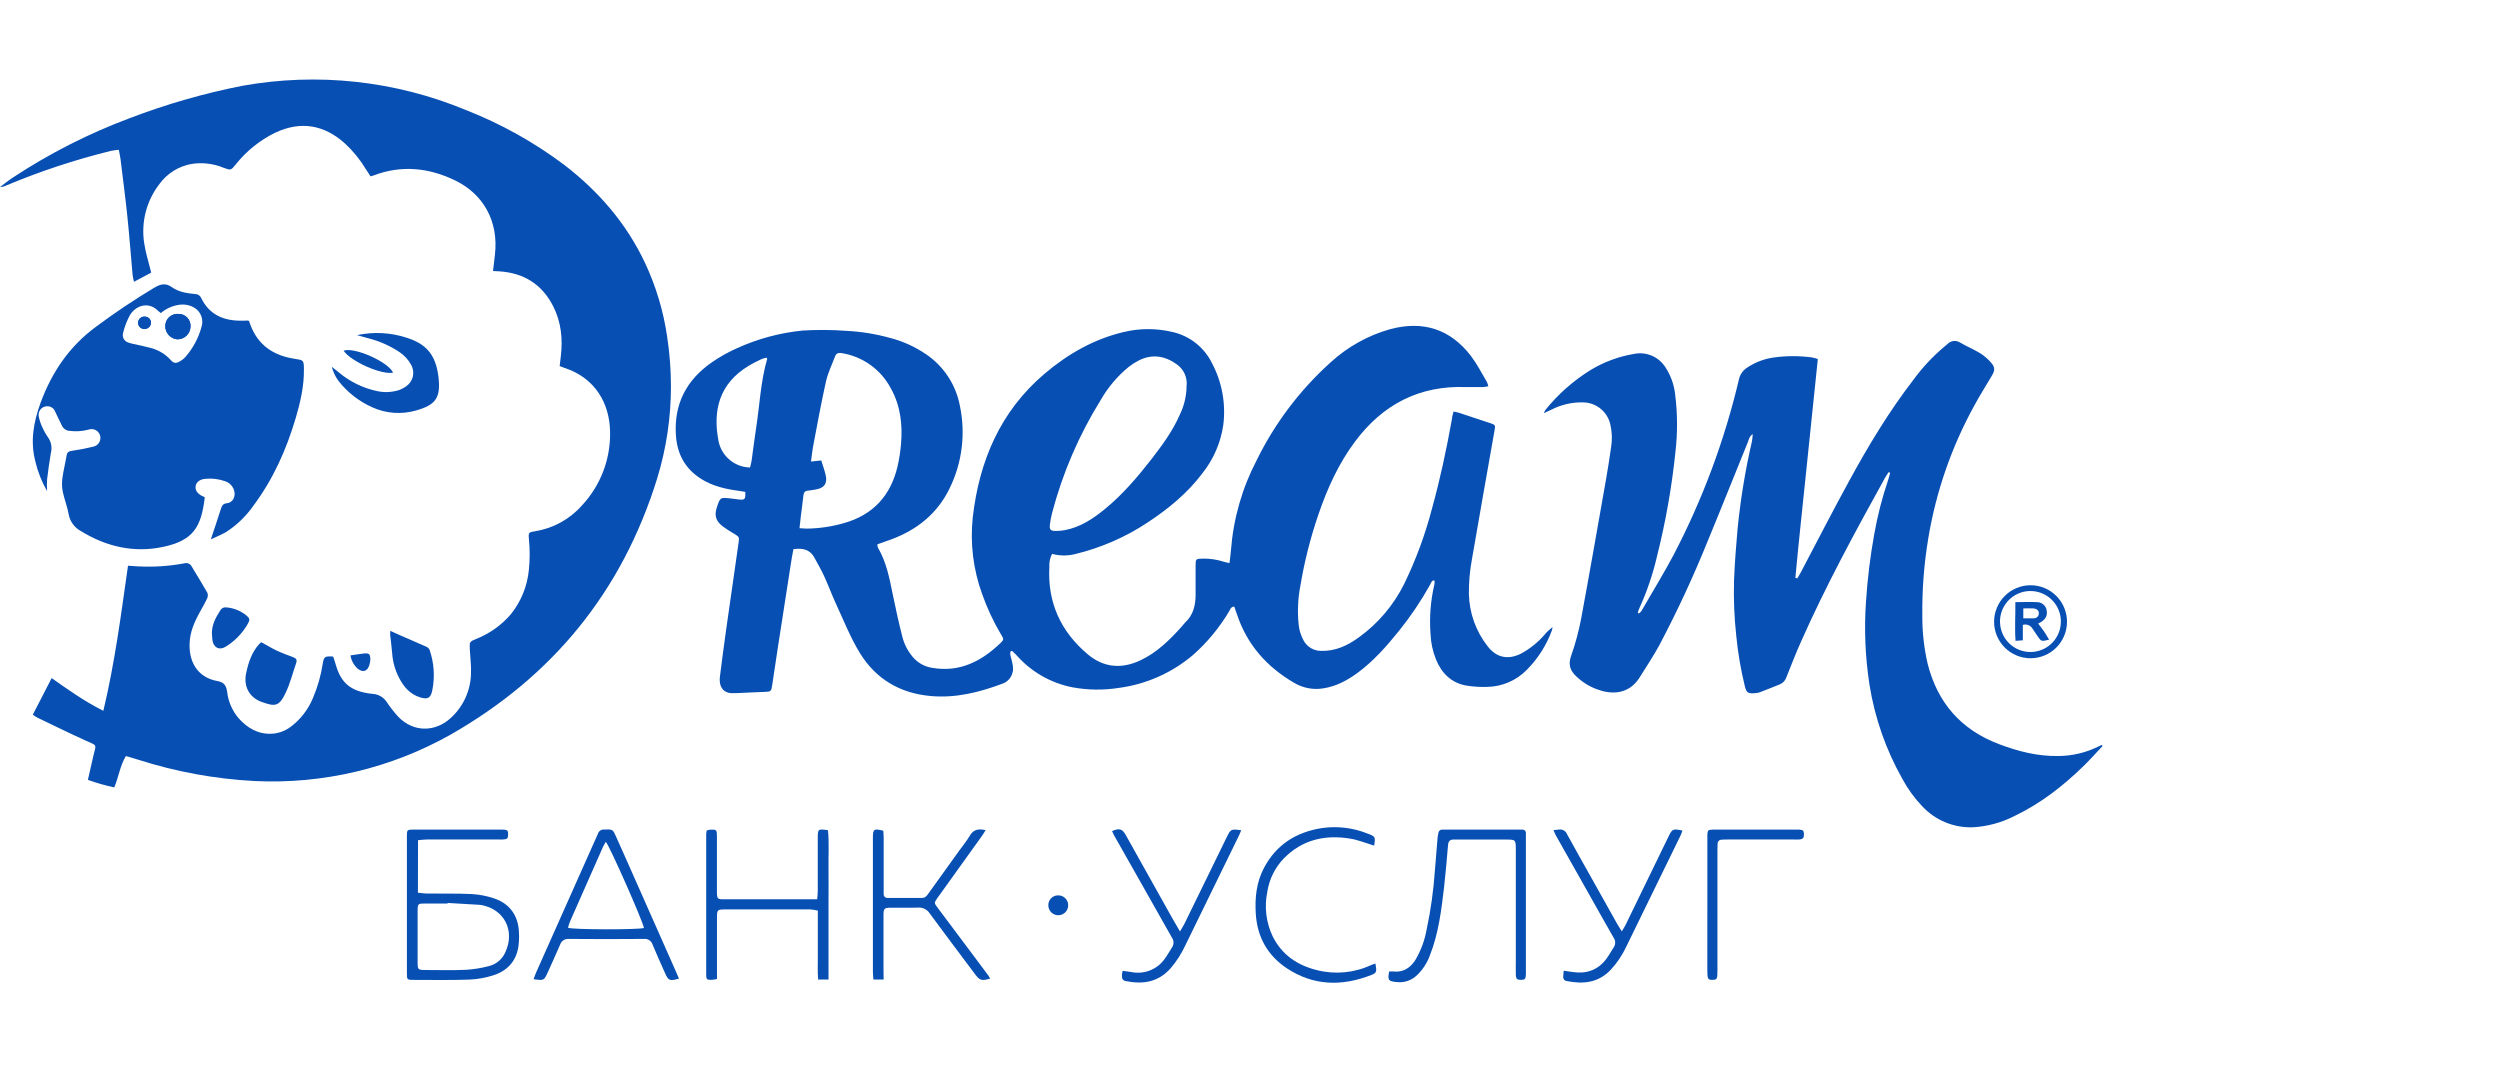 <?xml version="1.0" encoding="UTF-8"?> <svg xmlns="http://www.w3.org/2000/svg" width="503" height="216" viewBox="0 0 503 216" fill="none"> <path d="M292.454 82.792C292.927 82.908 293.268 82.963 293.593 83.067C295.64 83.74 297.686 84.412 299.728 85.101C300.911 85.498 300.894 85.503 300.69 86.671C299.177 95.252 297.648 103.832 296.173 112.417C295.729 114.755 295.517 117.13 295.541 119.51C295.626 123.328 296.946 127.016 299.304 130.018C301.07 132.316 303.381 132.812 305.978 131.534C307.806 130.558 309.437 129.25 310.787 127.676C311.253 127.122 311.783 126.625 312.366 126.194C312.348 126.409 312.308 126.621 312.245 126.828C311.152 129.819 309.423 132.536 307.177 134.791C305.083 136.921 302.239 138.145 299.254 138.202C297.807 138.258 296.358 138.163 294.93 137.921C291.97 137.37 290.039 135.424 288.922 132.686C288.262 131.048 287.89 129.309 287.821 127.544C287.574 124.244 287.826 120.926 288.57 117.702C288.618 117.487 288.643 117.267 288.647 117.046C288.629 116.939 288.596 116.835 288.548 116.738C287.998 116.837 287.887 117.377 287.678 117.746C285.867 120.977 283.791 124.051 281.472 126.938C278.98 130.029 276.366 133 273.142 135.38C271.063 136.896 268.851 138.103 266.237 138.499C264.223 138.829 262.156 138.439 260.4 137.397C254.87 134.184 250.871 129.682 248.846 123.505C248.681 123.009 248.499 122.524 248.329 122.039C247.613 122.089 247.52 122.651 247.283 123.031C245.345 126.281 242.922 129.216 240.098 131.732C235.848 135.356 230.644 137.674 225.11 138.406C222.02 138.896 218.868 138.857 215.79 138.29C211.432 137.44 207.475 135.173 204.533 131.842C204.264 131.556 203.983 131.291 203.697 131.005C203.653 130.961 203.532 131.005 203.361 131.005C203.092 131.639 203.433 132.245 203.559 132.856C203.724 133.672 203.978 134.449 203.719 135.32C203.599 135.818 203.36 136.279 203.021 136.663C202.683 137.048 202.255 137.343 201.777 137.524C197.089 139.293 192.291 140.5 187.219 140.037C181.073 139.486 176.215 136.615 173.002 131.38C171.104 128.283 169.756 124.838 168.215 121.526C167.368 119.691 166.669 117.779 165.827 115.939C165.244 114.666 164.529 113.448 163.863 112.208C162.977 110.555 161.53 110.23 159.638 110.489C159.45 111.519 159.225 112.577 159.087 113.641C158.211 119.206 157.347 124.772 156.496 130.338C156.107 132.862 155.727 135.386 155.357 137.91C155.175 139.105 155.093 139.166 153.838 139.21C151.951 139.271 150.064 139.375 148.177 139.458C148.045 139.458 147.913 139.458 147.781 139.458C145.844 139.64 144.551 138.521 144.854 136.091C145.613 129.93 146.504 123.797 147.39 117.652C147.783 114.864 148.182 112.076 148.59 109.287C148.771 108.069 148.744 108.02 147.709 107.392C146.904 106.935 146.127 106.431 145.382 105.882C143.968 104.78 143.671 103.617 144.282 101.919C144.914 100.084 144.914 100.079 146.796 100.266C147.407 100.321 148.012 100.432 148.623 100.492C149.872 100.619 150.009 100.492 149.954 98.971C149.525 98.9 149.074 98.811 148.612 98.751C145.976 98.404 143.412 97.814 141.124 96.387C137.894 94.37 136.26 91.427 135.996 87.636C135.556 81.293 138.125 76.416 143.269 72.867C144.791 71.818 146.404 70.909 148.089 70.15C152.333 68.191 156.874 66.958 161.525 66.502C164.466 66.329 167.416 66.351 170.355 66.569C173.3 66.721 176.218 67.196 179.059 67.985C181.661 68.654 184.126 69.773 186.344 71.291C188.093 72.477 189.591 73.997 190.753 75.763C191.915 77.529 192.719 79.508 193.117 81.585C194.324 87.238 193.59 93.134 191.032 98.316C188.572 103.363 184.479 106.62 179.274 108.543C178.372 108.874 177.458 109.183 176.523 109.519C176.526 109.75 176.567 109.979 176.644 110.197C178.377 113.139 178.977 116.435 179.648 119.719C180.226 122.518 180.836 125.312 181.541 128.084C181.92 129.587 182.637 130.984 183.637 132.168C184.636 133.361 186.038 134.146 187.576 134.372C193.117 135.325 197.518 133.033 201.37 129.313C202.008 128.696 201.98 128.575 201.37 127.588C199.865 125.048 198.612 122.366 197.628 119.581C195.816 114.634 195.163 109.336 195.719 104.096C197.023 92.728 201.271 82.731 210.195 75.171C214.855 71.225 220.06 68.238 226.051 66.811C229.229 66.041 232.543 66.022 235.729 66.756C237.462 67.119 239.09 67.871 240.492 68.954C241.894 70.037 243.032 71.424 243.823 73.01C245.874 76.851 246.677 81.238 246.117 85.558C245.6 89.067 244.171 92.377 241.974 95.158C238.948 99.197 235.113 102.349 230.932 105.105C226.448 108.08 221.478 110.244 216.247 111.497C214.744 111.865 213.173 111.846 211.68 111.442C211.263 112.24 211.072 113.138 211.13 114.037C210.739 121.201 213.397 127.043 218.833 131.627C222.046 134.344 225.65 134.642 229.435 132.867C232.78 131.297 235.339 128.762 237.765 126.062C238.001 125.797 238.194 125.511 238.453 125.257C240.065 123.769 240.538 121.841 240.554 119.746C240.554 117.763 240.554 115.779 240.554 113.795C240.554 112.45 240.609 112.428 241.985 112.39C243.439 112.366 244.888 112.584 246.271 113.035C246.59 113.134 246.926 113.194 247.371 113.293C247.481 112.324 247.619 111.458 247.679 110.593C248.171 104.294 249.934 98.16 252.862 92.562C256.504 85.141 261.529 78.486 267.668 72.955C271.112 69.778 275.261 67.467 279.772 66.21C286.33 64.48 291.788 66.21 295.937 71.594C297.186 73.248 298.138 75.105 299.177 76.879C299.296 77.147 299.388 77.426 299.453 77.711C299.101 77.791 298.744 77.848 298.385 77.882C297.241 77.882 296.091 77.882 294.952 77.882C285.599 77.529 278.254 81.348 272.686 88.771C269.318 93.257 267.041 98.305 265.242 103.584C263.659 108.209 262.457 112.957 261.649 117.779C261.15 120.334 261.024 122.947 261.275 125.538C261.379 126.725 261.731 127.876 262.309 128.916C262.655 129.535 263.16 130.05 263.771 130.409C264.382 130.767 265.078 130.956 265.786 130.955C268.713 131.054 271.178 129.853 273.456 128.2C277.289 125.419 280.394 121.751 282.507 117.509C284.86 112.677 286.731 107.623 288.091 102.421C289.742 96.481 291.024 90.452 292.118 84.385C292.151 83.856 292.317 83.36 292.454 82.792ZM238.739 77.728C238.841 76.893 238.717 76.046 238.382 75.276C238.046 74.505 237.51 73.839 236.83 73.347C234.453 71.622 231.878 71.142 229.127 72.52C228.422 72.879 227.753 73.305 227.13 73.793C224.846 75.655 222.924 77.923 221.463 80.483C217.091 87.522 213.795 95.176 211.686 103.192C211.49 103.96 211.341 104.738 211.24 105.523C211.119 106.532 211.361 106.818 212.34 106.829C212.955 106.836 213.568 106.784 214.173 106.675C217.353 106.097 219.939 104.366 222.371 102.366C225.859 99.5 228.775 96.089 231.548 92.546C233.749 89.697 235.911 86.793 237.369 83.453C238.244 81.67 238.712 79.714 238.739 77.728ZM160.864 106.273C161.525 106.311 161.965 106.356 162.383 106.356C164.891 106.318 167.383 105.947 169.794 105.253C175.665 103.6 179.235 99.704 180.6 93.78C180.928 92.328 181.156 90.855 181.282 89.372C181.623 85.443 181.189 81.618 179.224 78.113C178.241 76.256 176.84 74.651 175.133 73.427C173.427 72.202 171.46 71.39 169.387 71.054C168.738 70.939 168.254 71.054 168.011 71.71C167.384 73.396 166.57 75.016 166.179 76.785C165.211 81.117 164.424 85.487 163.588 89.851C163.412 90.782 163.329 91.736 163.175 92.86L165.233 92.645C165.552 93.675 165.926 94.656 166.146 95.676C166.493 97.296 165.833 98.178 164.182 98.47C163.666 98.576 163.144 98.655 162.62 98.707C161.976 98.751 161.712 99.059 161.646 99.699C161.508 101.054 161.305 102.404 161.14 103.755C161.041 104.504 160.969 105.281 160.864 106.251V106.273ZM150.895 94.083C151.024 93.644 151.13 93.199 151.214 92.75C151.517 90.623 151.764 88.479 152.094 86.357C152.843 81.64 153.019 76.835 154.356 72.217C154.356 72.184 154.323 72.14 154.246 71.953C153.892 72.022 153.546 72.124 153.211 72.256C152.342 72.674 151.467 73.093 150.642 73.595C144.722 77.16 143.346 82.572 144.59 88.854C144.904 90.305 145.697 91.607 146.841 92.552C147.985 93.497 149.413 94.028 150.895 94.061V94.083Z" fill="#084FB3"></path> <path d="M30.426 54.847L26.959 56.699C26.842 56.243 26.748 55.781 26.679 55.316C26.327 51.42 26.035 47.513 25.634 43.617C25.232 39.721 24.709 35.846 24.241 31.95C24.17 31.399 24.032 30.848 23.906 30.137C23.374 30.184 22.845 30.257 22.321 30.358C15.104 32.132 8.036 34.47 1.183 37.351C0.813 37.528 0.41 37.623 0 37.632C0.858 36.998 1.689 36.32 2.58 35.731C9.937 30.883 17.814 26.877 26.063 23.789C33.416 20.976 40.996 18.794 48.72 17.27C63.879 14.541 79.502 16.23 93.731 22.136C100.788 24.9 107.44 28.607 113.505 33.157C120.421 38.47 126 44.906 129.752 52.841C131.987 57.592 133.502 62.649 134.247 67.847C134.741 71.112 134.991 74.409 134.995 77.711C135.001 83.975 134.073 90.204 132.244 96.194C125.229 118.892 111.282 136.036 90.716 147.774C78.686 154.571 64.98 157.818 51.184 157.142C43.231 156.723 35.364 155.278 27.779 152.843C26.992 152.596 26.195 152.37 25.331 152.111C24.137 154.089 23.878 156.321 22.987 158.431C21.188 158.039 19.417 157.531 17.683 156.91C18.074 155.23 18.431 153.659 18.784 152.089C19.361 149.62 19.669 150.116 17.199 148.992C13.898 147.498 10.685 145.906 7.433 144.346C7.144 144.181 6.867 143.997 6.602 143.795C7.862 141.354 9.095 138.951 10.393 136.433C13.766 138.802 16.995 141.111 20.792 143.018C21.98 138.058 22.855 133.22 23.631 128.376C24.407 123.532 25.045 118.732 25.755 113.822C26.481 113.872 27.169 113.927 27.862 113.96C30.94 114.115 34.025 113.91 37.056 113.349C37.344 113.254 37.658 113.267 37.938 113.385C38.218 113.504 38.446 113.72 38.58 113.993C39.614 115.751 40.714 117.471 41.705 119.228C41.779 119.403 41.816 119.59 41.816 119.779C41.816 119.969 41.779 120.156 41.705 120.331C41.378 121.051 41.011 121.752 40.604 122.43C39.504 124.397 38.453 126.392 38.205 128.679C37.754 132.84 39.564 136.306 43.795 137.039C45.099 137.265 45.523 137.998 45.694 139.127C45.909 141.114 46.716 142.99 48.01 144.511C49.803 146.495 51.911 147.763 54.7 147.625C56.071 147.546 57.388 147.063 58.486 146.236C60.469 144.748 62.015 142.751 62.959 140.455C63.901 138.261 64.561 135.956 64.923 133.595C65.176 132.112 65.302 131.997 67.025 132.096C67.184 132.581 67.382 133.11 67.531 133.65C68.543 137.221 70.37 139.16 74.964 139.607C75.529 139.637 76.08 139.799 76.572 140.08C77.064 140.362 77.484 140.754 77.797 141.227C78.503 142.289 79.291 143.295 80.152 144.236C83.211 147.371 87.508 147.311 90.606 144.539C91.871 143.41 92.893 142.033 93.608 140.494C94.323 138.955 94.717 137.286 94.765 135.59C94.842 133.975 94.606 132.344 94.529 130.713C94.452 129.081 94.457 129.109 95.921 128.508C98.585 127.438 100.951 125.736 102.815 123.549C104.861 120.986 106.112 117.878 106.413 114.61C106.622 112.551 106.622 110.476 106.413 108.416C106.303 107.088 106.38 107.105 107.711 106.879C111.353 106.283 114.676 104.44 117.114 101.666C120.855 97.65 122.877 92.327 122.748 86.837C122.649 81.254 119.832 76.063 113.565 74.019C113.279 73.925 113.015 73.804 112.603 73.65C112.68 72.988 112.762 72.344 112.839 71.699C113.241 68.216 112.922 64.827 111.321 61.658C109.054 57.167 105.34 54.88 100.355 54.588L99.194 54.528C99.321 53.425 99.442 52.389 99.568 51.359C100.405 44.405 97.131 39.004 91.607 36.32C86.287 33.736 80.774 33.152 75.129 35.318C74.938 35.385 74.743 35.44 74.546 35.483C74.232 34.998 73.918 34.524 73.621 34.05C72.46 32.123 71.031 30.369 69.379 28.842C65.203 25.101 60.505 24.274 55.338 26.715C52.262 28.227 49.559 30.405 47.427 33.091C46.458 34.276 46.458 34.298 45.022 33.769C42.983 32.916 40.748 32.643 38.563 32.981C35.971 33.433 33.654 34.873 32.098 36.998C30.795 38.673 29.849 40.598 29.319 42.654C28.789 44.71 28.686 46.853 29.017 48.951C29.303 50.902 29.919 52.786 30.426 54.847Z" fill="#084FB3"></path> <path d="M423.059 150.071C421.761 151.443 420.512 152.86 419.164 154.171C415.071 158.155 410.603 161.638 405.409 164.134C402.788 165.493 399.91 166.281 396.964 166.449C395.067 166.518 393.177 166.18 391.421 165.456C389.665 164.733 388.085 163.642 386.785 162.255C385.194 160.602 383.839 158.736 382.758 156.712C379.456 150.87 377.221 144.487 376.155 137.86C375.285 132.285 375.045 126.631 375.44 121.002C375.734 116.478 376.285 111.974 377.091 107.512C377.751 103.783 378.692 100.11 379.908 96.524C380.067 96.067 380.166 95.587 380.293 95.113L379.996 94.998C379.743 95.389 379.473 95.769 379.248 96.177C373.267 106.967 367.38 117.806 362.368 129.092C361.328 131.423 360.403 133.804 359.457 136.173C359.359 136.51 359.187 136.822 358.954 137.084C358.721 137.346 358.432 137.553 358.109 137.689C356.761 138.212 355.424 138.791 354.071 139.287C353.78 139.388 353.476 139.447 353.168 139.463C351.672 139.59 351.386 139.403 351.039 137.975C350.239 134.684 349.671 131.34 349.339 127.968C348.931 124.245 348.78 120.498 348.888 116.754C349.025 113.365 349.279 109.987 349.581 106.609C350.167 100.606 351.141 94.647 352.497 88.771C352.585 88.363 352.591 87.933 352.657 87.349C351.947 87.784 351.897 88.401 351.694 88.892C349.003 95.505 346.385 102.117 343.645 108.73C340.747 115.922 337.48 122.96 333.857 129.814C332.663 132.018 331.254 134.101 329.939 136.234C327.661 139.932 323.953 139.711 321.246 138.659C319.582 138.042 318.078 137.059 316.845 135.782C315.777 134.652 315.568 133.484 316.118 131.925C316.983 129.478 317.658 126.969 318.138 124.419C319.876 115.051 321.499 105.71 323.15 96.353C323.517 94.23 323.852 92.101 324.157 89.966C324.402 88.438 324.346 86.877 323.992 85.371C323.707 84.135 323.019 83.03 322.036 82.232C321.053 81.433 319.832 80.986 318.567 80.962C316.315 80.898 314.083 81.412 312.085 82.455L310.605 83.133C310.697 82.908 310.806 82.691 310.93 82.483C313.478 79.319 316.541 76.61 319.992 74.47C322.669 72.843 325.63 71.738 328.718 71.214C329.92 70.958 331.172 71.076 332.306 71.55C333.44 72.025 334.403 72.834 335.067 73.87C336.161 75.534 336.84 77.437 337.048 79.419C337.525 83.225 337.544 87.076 337.103 90.887C336.37 97.98 335.129 105.011 333.389 111.926C332.557 115.527 331.364 119.035 329.829 122.397C329.72 122.637 329.627 122.883 329.549 123.135C329.549 123.201 329.587 123.295 329.626 123.444C330.176 123.251 330.368 122.733 330.616 122.314C332.641 118.804 334.759 115.343 336.668 111.761C342.533 100.554 346.969 88.653 349.873 76.338C350.065 75.432 350.589 74.63 351.342 74.09C353.01 72.931 354.93 72.187 356.943 71.919C359.473 71.572 362.038 71.572 364.568 71.919C364.968 71.996 365.361 72.1 365.746 72.233C364.981 79.606 364.205 86.947 363.463 94.276C362.72 101.605 361.9 108.918 361.229 116.247L361.608 116.374C361.839 115.988 362.087 115.608 362.296 115.211C365.542 109.055 368.711 102.856 372.057 96.755C375.908 89.68 380.084 82.769 385.014 76.366C386.803 73.927 388.875 71.709 391.187 69.759C391.39 69.588 391.605 69.439 391.797 69.257C392.124 68.896 392.57 68.667 393.053 68.611C393.536 68.555 394.022 68.677 394.422 68.954C395.753 69.72 397.173 70.315 398.493 71.12C399.304 71.645 400.033 72.287 400.656 73.027C401.426 73.908 401.387 74.537 400.782 75.556C399.61 77.562 398.339 79.54 397.239 81.585C392.661 89.894 389.528 98.922 387.974 108.284C387.11 113.455 386.709 118.692 386.774 123.934C386.754 127.151 387.109 130.36 387.831 133.495C389.811 141.392 394.554 146.825 402.169 149.708C406.02 151.168 409.948 152.182 414.113 152.11C416.893 152.096 419.633 151.454 422.13 150.231L422.845 149.895L423.059 150.071Z" fill="#084FB3"></path> <path d="M42.419 108.522C43.157 106.318 43.806 104.4 44.422 102.461C44.631 101.799 44.818 101.32 45.699 101.243C46.799 101.144 47.421 99.953 47.14 98.835C47.035 98.38 46.818 97.96 46.507 97.613C46.196 97.266 45.803 97.004 45.363 96.851C44.078 96.377 42.703 96.202 41.341 96.338C40.241 96.41 39.492 96.994 39.366 97.777C39.239 98.559 39.613 99.221 40.615 99.772C40.802 99.876 41.011 99.953 41.203 100.042C40.499 106.103 38.843 108.732 32.879 110.021C27.014 111.289 21.43 110.021 16.313 106.875C15.668 106.537 15.109 106.057 14.677 105.471C14.245 104.885 13.952 104.208 13.82 103.491C13.556 101.943 12.94 100.449 12.621 98.906C12.452 98.007 12.432 97.085 12.56 96.179C12.764 94.652 13.149 93.153 13.402 91.632C13.512 90.987 13.82 90.8 14.442 90.712C15.873 90.503 17.298 90.222 18.701 89.88C18.946 89.841 19.18 89.751 19.389 89.617C19.597 89.482 19.775 89.305 19.912 89.097C20.048 88.89 20.139 88.656 20.18 88.41C20.221 88.165 20.21 87.914 20.149 87.674C20.087 87.433 19.976 87.207 19.823 87.012C19.669 86.817 19.477 86.656 19.258 86.539C19.038 86.423 18.797 86.353 18.55 86.335C18.302 86.318 18.054 86.352 17.82 86.436C16.589 86.766 15.305 86.854 14.04 86.695C13.711 86.68 13.393 86.577 13.117 86.397C12.841 86.216 12.618 85.965 12.472 85.67C11.994 84.727 11.559 83.763 11.097 82.815C10.981 82.504 10.774 82.235 10.503 82.043C10.232 81.852 9.91 81.746 9.578 81.741C9.312 81.726 9.047 81.774 8.802 81.88C8.558 81.986 8.341 82.147 8.169 82.351C7.997 82.555 7.875 82.796 7.812 83.056C7.75 83.315 7.748 83.585 7.807 83.846C7.955 84.578 8.196 85.289 8.522 85.962C8.837 86.689 9.226 87.381 9.683 88.028C9.998 88.478 10.211 88.991 10.306 89.532C10.401 90.073 10.376 90.628 10.233 91.158C9.925 92.933 9.683 94.724 9.468 96.515C9.423 97.276 9.423 98.04 9.468 98.802C8.398 96.935 7.603 94.923 7.108 92.828C6.052 88.75 6.761 84.893 8.164 81.035C10.453 74.852 13.974 69.645 19.355 65.71C23.132 62.896 27.049 60.275 31.091 57.857C32.301 57.141 33.341 56.888 34.601 57.791C35.955 58.756 37.605 59.004 39.234 59.158C39.494 59.151 39.751 59.222 39.971 59.362C40.191 59.501 40.365 59.702 40.472 59.94C42.122 63.368 45.071 64.591 48.725 64.52C49.121 64.52 49.511 64.52 49.907 64.487C49.946 64.487 49.984 64.525 50.106 64.586C50.166 64.762 50.254 65.005 50.342 65.247C51.85 69.419 54.991 71.524 59.211 72.18C61.12 72.477 61.126 72.411 61.148 74.384C61.181 77.729 60.427 80.942 59.497 84.11C57.627 90.453 54.958 96.421 50.986 101.744C49.495 103.884 47.595 105.707 45.396 107.106C44.477 107.619 43.498 108.004 42.419 108.522ZM32.367 62.988C32.194 62.875 32.03 62.748 31.878 62.608C30.002 60.64 27.438 61.351 26.167 63.357C25.537 64.507 25.063 65.735 24.758 67.011C24.653 67.398 24.7 67.81 24.89 68.164C25.079 68.517 25.396 68.785 25.776 68.912C26.232 69.068 26.699 69.188 27.174 69.27C28.158 69.501 29.149 69.683 30.117 69.953C31.756 70.332 33.239 71.203 34.37 72.45C34.92 73.094 35.371 73.15 36.12 72.742C36.583 72.492 37 72.163 37.352 71.772C38.852 70.037 39.943 67.986 40.543 65.771C40.778 65.051 40.759 64.273 40.489 63.566C40.22 62.859 39.717 62.266 39.063 61.886C38.232 61.402 37.269 61.194 36.312 61.291C34.855 61.441 33.479 62.033 32.367 62.988Z" fill="#084FB3"></path> <path d="M84.085 179.609C84.696 179.669 85.246 179.774 85.802 179.78C88.839 179.813 91.882 179.741 94.908 179.884C96.405 179.968 97.885 180.25 99.309 180.722C102.55 181.769 104.311 184.232 104.415 187.66C104.473 188.672 104.423 189.689 104.267 190.691C103.744 193.573 101.912 195.402 99.205 196.251C97.655 196.743 96.047 197.026 94.424 197.094C90.688 197.226 86.946 197.16 83.205 197.155C81.912 197.155 81.868 197.105 81.868 195.81C81.868 186.596 81.868 177.382 81.868 168.169C81.868 166.973 81.929 166.918 83.156 166.912H100.982C102.082 166.912 102.258 167.077 102.231 167.937C102.231 168.67 102.055 168.841 101.29 168.901C100.938 168.929 100.586 168.901 100.234 168.901C95.48 168.901 90.726 168.901 85.973 168.901C85.373 168.901 84.773 168.995 84.107 169.05L84.085 179.609ZM90.072 181.675V181.785C88.531 181.785 86.99 181.785 85.455 181.785C84.108 181.785 84.03 181.868 84.025 183.207C84.025 186.69 84.025 190.171 84.025 193.65C84.025 195.066 84.113 195.16 85.516 195.165C88.267 195.165 90.974 195.253 93.697 195.127C95.316 195.034 96.92 194.772 98.484 194.344C99.189 194.156 99.842 193.81 100.395 193.333C100.947 192.856 101.385 192.26 101.675 191.589C103.689 187.257 101.45 182.893 96.784 182.083C96.653 182.062 96.52 182.049 96.388 182.044L90.072 181.675Z" fill="#084FB3"></path> <path d="M166.708 197.077H164.606C164.474 195.49 164.557 193.958 164.546 192.437C164.535 190.916 164.546 189.44 164.546 187.941V183.213C164.062 183.098 163.571 183.019 163.077 182.976C157.314 182.976 151.552 182.976 145.79 182.976C144.343 182.976 144.255 183.102 144.255 184.596C144.255 188.211 144.255 191.826 144.255 195.435V196.973C143.893 197.059 143.525 197.118 143.154 197.149C142.213 197.149 142.087 197.055 142.087 196.085C142.087 186.651 142.087 177.221 142.087 167.794C142.105 167.559 142.138 167.325 142.186 167.094C142.433 167.013 142.687 166.956 142.945 166.923C144.128 166.873 144.238 166.973 144.244 168.146C144.244 171.714 144.244 175.283 144.244 178.854C144.244 181.118 144.2 180.937 146.329 180.937H164.414C164.463 180.319 164.535 179.834 164.535 179.283C164.535 175.801 164.535 172.323 164.535 168.841V168.576C164.535 166.791 164.606 166.736 166.587 167.039C166.84 169.485 166.664 171.998 166.697 174.467C166.73 176.936 166.697 179.487 166.697 182V197.055L166.708 197.077Z" fill="#084FB3"></path> <path d="M136.607 196.902C134.759 197.415 134.489 197.31 133.856 195.899C132.998 193.971 132.123 192.042 131.314 190.091C131.205 189.713 130.964 189.386 130.635 189.17C130.306 188.954 129.911 188.862 129.521 188.912C124.503 188.956 119.485 188.956 114.468 188.912C114.078 188.873 113.687 188.97 113.361 189.187C113.035 189.404 112.794 189.727 112.679 190.102C111.887 191.965 111.029 193.805 110.204 195.651C109.439 197.305 109.433 197.305 107.354 197.012C107.53 196.55 107.673 196.109 107.86 195.684C111.674 187.117 115.491 178.548 119.309 169.977C119.65 169.211 120.013 168.456 120.327 167.685C120.415 167.436 120.584 167.224 120.806 167.082C121.029 166.94 121.292 166.877 121.554 166.902C123.298 166.847 123.293 166.825 123.997 168.429C124.635 169.883 125.295 171.322 125.939 172.771L136.002 195.481C136.195 195.916 136.376 196.357 136.607 196.902ZM129.559 186.713C129.416 185.512 122.72 170.335 121.895 169.376C121.686 169.746 121.471 170.06 121.317 170.401C119.087 175.427 116.866 180.455 114.655 185.484C114.506 185.873 114.383 186.27 114.286 186.674C115.496 187.066 128.288 187.077 129.559 186.713Z" fill="#084FB3"></path> <path d="M279.498 195.453C279.795 195.453 280.009 195.453 280.224 195.453C282.249 195.706 283.685 194.819 284.763 193.16C285.888 191.262 286.66 189.174 287.041 187C287.869 183.127 288.42 179.201 288.691 175.251C288.867 173.013 289.051 170.778 289.242 168.544C289.242 168.28 289.341 168.021 289.368 167.762C289.434 167.211 289.709 166.875 290.314 166.913C290.535 166.913 290.755 166.913 290.975 166.913H305.489C305.753 166.913 306.039 166.913 306.281 166.913C306.38 166.905 306.48 166.919 306.573 166.955C306.667 166.99 306.751 167.045 306.82 167.117C306.89 167.188 306.942 167.274 306.975 167.369C307.007 167.463 307.018 167.563 307.007 167.663C307.007 167.971 307.007 168.28 307.007 168.588V195.42C307.007 195.64 307.007 195.861 307.007 196.081C306.952 196.979 306.82 197.128 306.039 197.145C305.258 197.161 305.01 196.996 304.983 196.043C304.955 195.089 304.983 194.191 304.983 193.287V170.936C304.983 168.958 304.944 168.919 303.013 168.919H293.34C293.032 168.919 292.724 168.919 292.416 168.919C291.728 168.919 291.409 169.283 291.349 169.983C291.101 172.832 290.87 175.681 290.546 178.524C289.995 183.153 289.445 187.788 287.712 192.174C287.161 193.716 286.256 195.107 285.071 196.235C284.544 196.741 283.913 197.125 283.222 197.36C282.531 197.595 281.797 197.676 281.071 197.597C279.415 197.442 279.135 197.31 279.498 195.453Z" fill="#084FB3"></path> <path d="M177.789 197.084H175.731C175.693 196.533 175.627 196.081 175.627 195.618C175.627 186.58 175.627 177.543 175.627 168.505C175.627 166.814 175.825 166.676 177.718 167.133C177.745 167.563 177.795 168.031 177.795 168.5C177.795 171.938 177.795 175.377 177.795 178.816C177.795 179.168 177.795 179.521 177.795 179.874C177.788 179.984 177.806 180.095 177.847 180.198C177.888 180.301 177.951 180.393 178.032 180.468C178.113 180.544 178.21 180.6 178.316 180.634C178.421 180.667 178.532 180.677 178.642 180.662C180.931 180.662 183.22 180.662 185.508 180.662C186.202 180.662 186.504 180.188 186.834 179.725C188.892 176.867 190.948 174.005 193.002 171.139C193.723 170.142 194.521 169.183 195.137 168.125C195.874 166.858 196.892 166.714 198.311 167.023C198.025 167.475 197.816 167.839 197.574 168.18C194.754 172.118 191.929 176.055 189.101 179.99C188.92 180.243 188.733 180.486 188.551 180.745C187.946 181.659 187.935 181.67 188.617 182.591C191.28 186.158 193.947 189.72 196.617 193.276C197.382 194.301 198.146 195.32 198.906 196.345C199.021 196.523 199.126 196.707 199.219 196.896C197.481 197.387 197.14 197.282 196.16 195.982C193.123 191.926 190.075 187.881 187.071 183.803C186.83 183.412 186.488 183.095 186.081 182.884C185.674 182.673 185.217 182.578 184.76 182.607C182.917 182.668 181.063 182.607 179.214 182.635C177.916 182.635 177.767 182.8 177.762 184.095C177.762 187.837 177.762 191.584 177.762 195.331L177.789 197.084Z" fill="#084FB3"></path> <path d="M71.834 67.429C75.183 66.708 78.663 66.898 81.914 67.98C85.534 69.154 87.718 71.154 88.241 76.031C88.67 80.054 87.636 81.454 83.779 82.572C80.838 83.436 77.684 83.214 74.893 81.944C72.267 80.772 69.96 78.984 68.17 76.731C67.508 75.856 67.028 74.857 66.756 73.794L68.225 74.973C70.431 76.815 73.052 78.09 75.862 78.687C77.286 79 78.767 78.943 80.164 78.522C80.747 78.327 81.294 78.041 81.787 77.673C82.439 77.206 82.897 76.514 83.071 75.73C83.246 74.946 83.126 74.125 82.734 73.425C82.14 72.335 81.281 71.413 80.236 70.746C78.353 69.519 76.28 68.612 74.101 68.063L71.834 67.429Z" fill="#084FB3"></path> <path d="M314.612 195.309C315.283 195.408 315.844 195.48 316.4 195.568C319.151 195.987 321.456 195.21 323.168 192.961C323.718 192.228 324.163 191.407 324.664 190.63C324.866 190.344 324.974 190.002 324.974 189.652C324.974 189.302 324.866 188.96 324.664 188.674C322.843 185.505 321.066 182.309 319.267 179.124L313.099 168.191C312.912 167.855 312.763 167.497 312.549 167.023C313.005 166.979 313.336 166.956 313.649 166.907C313.992 166.85 314.344 166.914 314.645 167.088C314.946 167.262 315.177 167.535 315.3 167.86C316.835 170.682 318.425 173.476 319.998 176.286C321.781 179.475 323.567 182.664 325.357 185.853C325.605 186.299 325.908 186.718 326.304 187.39C326.656 186.784 326.892 186.442 327.074 186.068C329.953 180.164 332.823 174.26 335.684 168.356C336.46 166.758 336.587 166.703 338.512 167.105C338.391 167.43 338.298 167.756 338.149 168.059C334.5 175.542 330.846 183.022 327.189 190.498C326.385 192.216 325.315 193.797 324.02 195.182C321.533 197.761 318.518 198.042 315.217 197.386C315.015 197.368 314.829 197.271 314.697 197.117C314.565 196.962 314.499 196.762 314.513 196.56C314.546 196.163 314.585 195.783 314.612 195.309Z" fill="#084FB3"></path> <path d="M249.732 167.039C249.551 167.474 249.435 167.799 249.281 168.108C245.69 175.455 242.095 182.816 238.497 190.189C237.719 191.869 236.714 193.434 235.51 194.84C233.034 197.623 229.925 198.102 226.475 197.386C226.276 197.369 226.09 197.278 225.956 197.129C225.821 196.981 225.747 196.787 225.749 196.587C225.735 196.367 225.735 196.146 225.749 195.926C225.779 195.724 225.825 195.525 225.887 195.331C226.481 195.413 227.037 195.474 227.592 195.568C228.828 195.828 230.113 195.729 231.294 195.28C232.475 194.832 233.502 194.054 234.255 193.038C234.849 192.278 235.295 191.385 235.823 190.597C236.018 190.304 236.118 189.958 236.11 189.606C236.102 189.255 235.987 188.914 235.779 188.63C233.551 184.734 231.378 180.81 229.149 176.897L224.198 168.157C224.027 167.854 223.901 167.529 223.752 167.215C225.193 166.592 225.788 166.741 226.47 167.954C229.639 173.604 232.801 179.252 235.955 184.899C236.379 185.659 236.825 186.403 237.408 187.401C237.804 186.734 238.09 186.299 238.305 185.869C241.096 180.174 243.878 174.48 246.651 168.786C246.706 168.664 246.767 168.549 246.827 168.433C247.647 166.78 247.647 166.78 249.732 167.039Z" fill="#084FB3"></path> <path d="M276.483 170.142C274.832 169.641 273.253 168.991 271.63 168.726C266.585 167.905 262.018 168.935 258.31 172.705C256.524 174.559 255.358 176.924 254.976 179.472C254.361 182.475 254.738 185.596 256.049 188.366C257.897 192.097 261 194.207 264.962 195.188C268.617 196.117 272.481 195.753 275.9 194.158C276.164 194.037 276.45 193.965 276.736 193.866C277.038 195.519 276.989 195.745 275.894 196.175C270.007 198.473 264.263 198.379 258.888 194.803C255.036 192.24 252.957 188.52 252.665 183.858C252.467 180.651 252.775 177.521 254.315 174.617C256.791 169.938 260.758 167.453 265.87 166.621C269.013 166.152 272.225 166.532 275.173 167.723C276.747 168.307 276.747 168.384 276.483 170.142Z" fill="#084FB3"></path> <path d="M343.519 182.028V168.946C343.519 168.637 343.519 168.329 343.519 168.02C343.563 167.045 343.646 166.957 344.57 166.918C344.79 166.918 345.01 166.918 345.23 166.918H361.329C361.549 166.918 361.769 166.918 361.989 166.918C362.787 166.968 362.93 167.111 362.952 167.838C362.974 168.566 362.792 168.847 361.978 168.907C361.626 168.935 361.274 168.907 360.922 168.907H347.723C347.283 168.907 346.842 168.907 346.402 168.946C346.291 168.943 346.181 168.963 346.078 169.004C345.975 169.046 345.882 169.109 345.805 169.189C345.728 169.269 345.668 169.364 345.63 169.468C345.592 169.572 345.575 169.684 345.582 169.795C345.56 170.235 345.549 170.676 345.549 171.117C345.549 178.424 345.549 185.735 345.549 193.05V195.166C345.549 196.995 345.483 197.127 344.565 197.144C343.646 197.161 343.514 197.012 343.514 195.232L343.519 182.028Z" fill="#084FB3"></path> <path d="M52.565 129.209C53.594 129.76 54.568 130.372 55.591 130.862C56.691 131.38 57.863 131.805 59.013 132.245C59.563 132.449 59.811 132.747 59.607 133.347C58.903 135.381 58.38 137.497 57.467 139.409C56.136 142.242 55.266 142.165 52.62 141.222C50.155 140.335 48.983 138.087 49.511 135.519C49.946 133.386 50.612 131.347 52.075 129.661C52.228 129.5 52.392 129.349 52.565 129.209Z" fill="#084FB3"></path> <path d="M78.53 126.934C79.35 127.303 80.049 127.622 80.758 127.931C82.409 128.647 84.059 129.353 85.71 130.091C86.017 130.209 86.271 130.434 86.425 130.725C87.337 133.356 87.527 136.184 86.975 138.914C86.64 140.495 86.013 140.776 84.505 140.302C82.464 139.663 81.204 138.164 80.285 136.362C79.496 134.835 79.027 133.162 78.904 131.447C78.805 130.174 78.629 128.912 78.497 127.644C78.493 127.407 78.504 127.17 78.53 126.934Z" fill="#084FB3"></path> <path d="M415.88 125.121C415.874 127.069 415.095 128.935 413.715 130.308C412.334 131.68 410.466 132.448 408.521 132.441C406.576 132.435 404.713 131.655 403.343 130.272C401.972 128.89 401.205 127.019 401.212 125.071C401.215 124.106 401.408 123.152 401.78 122.262C402.151 121.372 402.694 120.564 403.378 119.884C404.061 119.204 404.871 118.666 405.762 118.3C406.653 117.934 407.608 117.747 408.571 117.75C409.534 117.753 410.487 117.947 411.376 118.319C412.264 118.691 413.071 119.235 413.75 119.919C414.428 120.604 414.966 121.415 415.331 122.308C415.697 123.2 415.883 124.156 415.88 125.121ZM408.59 131.182C409.801 131.169 410.981 130.796 411.981 130.111C412.981 129.426 413.755 128.46 414.207 127.334C414.658 126.208 414.765 124.973 414.516 123.786C414.266 122.599 413.671 121.512 412.805 120.664C411.939 119.816 410.841 119.244 409.65 119.021C408.459 118.797 407.229 118.933 406.116 119.41C405.002 119.887 404.054 120.684 403.393 121.701C402.732 122.717 402.386 123.907 402.4 125.121C402.409 125.926 402.576 126.721 402.892 127.462C403.208 128.202 403.666 128.873 404.241 129.436C404.816 129.999 405.496 130.443 406.242 130.743C406.988 131.042 407.786 131.192 408.59 131.182Z" fill="#084FB3"></path> <path d="M42.639 127.572C42.574 125.754 43.382 124.266 44.329 122.806C44.443 122.593 44.62 122.421 44.836 122.314C45.052 122.206 45.295 122.168 45.533 122.205C47.029 122.325 48.452 122.902 49.611 123.858C50.254 124.409 50.315 124.723 49.886 125.467C48.802 127.39 47.243 129.002 45.358 130.146C44.081 130.912 42.92 130.256 42.733 128.752C42.684 128.36 42.667 127.969 42.639 127.572Z" fill="#084FB3"></path> <path d="M79.09 74.973C76.796 75.464 70.65 72.769 69.126 70.565C71.222 69.749 78.127 72.802 79.09 74.973Z" fill="#084FB3"></path> <path d="M212.787 180.149C213.183 180.122 213.577 180.214 213.921 180.412C214.264 180.611 214.54 180.907 214.715 181.263C214.89 181.62 214.955 182.02 214.901 182.413C214.848 182.807 214.679 183.175 214.416 183.472C214.153 183.769 213.808 183.981 213.424 184.081C213.041 184.181 212.636 184.164 212.262 184.033C211.888 183.902 211.561 183.662 211.324 183.344C211.086 183.026 210.948 182.645 210.928 182.249C210.908 181.988 210.94 181.725 211.023 181.477C211.107 181.228 211.239 180.999 211.413 180.804C211.586 180.608 211.797 180.449 212.033 180.336C212.27 180.224 212.526 180.16 212.787 180.149Z" fill="#084FB3"></path> <path d="M70.514 131.865C71.581 131.711 72.478 131.551 73.375 131.468C74.272 131.386 74.475 131.689 74.519 132.515C74.519 132.949 74.452 133.38 74.321 133.794C73.925 135.089 73.022 135.381 71.961 134.532C71.188 133.835 70.677 132.894 70.514 131.865Z" fill="#084FB3"></path> <path d="M35.895 63.158C35.555 63.131 35.213 63.176 34.891 63.289C34.569 63.402 34.274 63.581 34.025 63.816C33.777 64.049 33.58 64.333 33.447 64.648C33.314 64.963 33.248 65.302 33.254 65.643C33.259 66.309 33.513 66.949 33.967 67.436C34.42 67.922 35.039 68.221 35.702 68.272C36.389 68.273 37.049 68.006 37.54 67.525C38.032 67.045 38.316 66.391 38.332 65.704C38.352 65.373 38.303 65.042 38.189 64.731C38.075 64.42 37.898 64.136 37.669 63.897C37.44 63.658 37.164 63.469 36.859 63.342C36.554 63.215 36.225 63.152 35.895 63.158ZM30.393 64.921C30.381 64.59 30.24 64.276 29.999 64.048C29.758 63.82 29.437 63.696 29.105 63.704C28.936 63.692 28.765 63.716 28.605 63.773C28.444 63.831 28.297 63.92 28.173 64.037C28.049 64.153 27.95 64.294 27.882 64.451C27.814 64.607 27.779 64.776 27.779 64.946C27.779 65.117 27.814 65.285 27.882 65.442C27.95 65.598 28.049 65.739 28.173 65.856C28.297 65.972 28.444 66.062 28.605 66.119C28.765 66.177 28.936 66.2 29.105 66.189C29.44 66.183 29.76 66.048 29.998 65.812C30.236 65.576 30.373 65.257 30.382 64.921H30.393Z" fill="#084FB3"></path> <path d="M35.894 63.158C36.225 63.152 36.553 63.215 36.858 63.342C37.164 63.469 37.44 63.658 37.669 63.897C37.897 64.136 38.074 64.42 38.188 64.731C38.303 65.042 38.351 65.373 38.331 65.704C38.316 66.391 38.032 67.045 37.54 67.525C37.048 68.006 36.388 68.273 35.702 68.272C35.039 68.221 34.419 67.922 33.966 67.436C33.513 66.949 33.258 66.309 33.253 65.643C33.248 65.302 33.313 64.963 33.446 64.648C33.579 64.333 33.776 64.049 34.025 63.816C34.273 63.581 34.568 63.402 34.89 63.289C35.212 63.176 35.554 63.131 35.894 63.158Z" fill="#084FB3"></path> <path d="M30.382 64.922C30.374 65.254 30.238 65.571 30.004 65.807C29.77 66.043 29.454 66.18 29.122 66.189C28.952 66.201 28.782 66.177 28.621 66.12C28.461 66.062 28.314 65.972 28.19 65.856C28.066 65.74 27.966 65.599 27.899 65.442C27.831 65.286 27.796 65.117 27.796 64.947C27.796 64.776 27.831 64.607 27.899 64.451C27.966 64.294 28.066 64.154 28.19 64.037C28.314 63.921 28.461 63.831 28.621 63.774C28.782 63.716 28.952 63.693 29.122 63.704C29.449 63.704 29.763 63.831 29.998 64.058C30.233 64.285 30.37 64.595 30.382 64.922Z" fill="#084FB3"></path> <path d="M406.994 125.725V128.828L405.525 128.938C405.338 126.32 405.525 123.769 405.487 121.151C407.033 121.151 408.43 121.074 409.811 121.151C410.303 121.139 410.782 121.313 411.151 121.639C411.52 121.965 411.753 122.419 411.803 122.909C411.968 123.885 411.533 124.667 410.51 125.24L410.081 125.472C410.477 125.995 410.884 126.491 411.242 127.015C411.599 127.538 411.924 128.117 412.281 128.701C410.702 129.087 410.697 129.087 409.943 127.968C409.602 127.461 409.255 126.954 408.914 126.442C408.717 126.127 408.423 125.887 408.076 125.757C407.728 125.628 407.348 125.617 406.994 125.725ZM407.088 124.403C407.874 124.403 408.524 124.43 409.173 124.403C409.306 124.41 409.439 124.391 409.565 124.345C409.69 124.3 409.805 124.229 409.903 124.138C410.001 124.047 410.079 123.937 410.133 123.815C410.187 123.693 410.216 123.561 410.218 123.427C410.251 122.876 409.844 122.469 409.079 122.413C408.441 122.369 407.792 122.413 407.088 122.413V124.403Z" fill="#084FB3"></path> </svg> 
